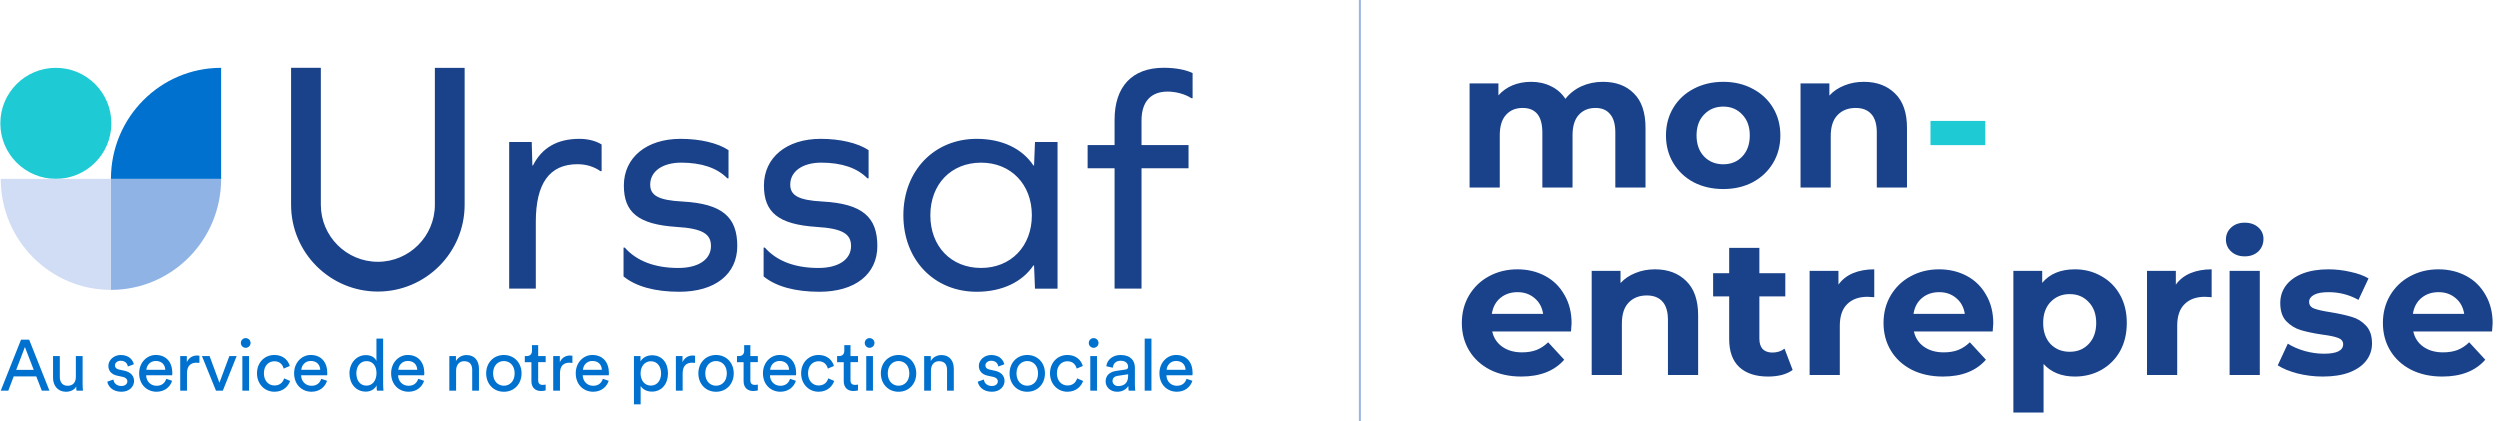 <svg role="img" viewBox="0 0 1240 209" fill="none" xmlns="http://www.w3.org/2000/svg">
  <line x1="674.5" y1="2.18557e-08" x2="674.5" y2="209" stroke="#9CB3E4" />
  <path
    d="M795.056 40.584C801.52 40.584 806.64 42.504 810.416 46.344C814.256 50.12 816.176 55.816 816.176 63.432V93H801.2V65.736C801.2 61.64 800.336 58.6 798.608 56.616C796.944 54.568 794.544 53.544 791.408 53.544C787.888 53.544 785.104 54.696 783.056 57C781.008 59.24 779.984 62.6 779.984 67.08V93H765.008V65.736C765.008 57.608 761.744 53.544 755.216 53.544C751.76 53.544 749.008 54.696 746.96 57C744.912 59.24 743.888 62.6 743.888 67.08V93H728.912V41.352H743.216V47.304C745.136 45.128 747.472 43.464 750.224 42.312C753.04 41.16 756.112 40.584 759.44 40.584C763.088 40.584 766.384 41.32 769.328 42.792C772.272 44.2 774.64 46.28 776.432 49.032C778.544 46.344 781.2 44.264 784.4 42.792C787.664 41.32 791.216 40.584 795.056 40.584ZM854.738 93.768C849.298 93.768 844.402 92.648 840.05 90.408C835.762 88.104 832.402 84.936 829.97 80.904C827.538 76.872 826.322 72.296 826.322 67.176C826.322 62.056 827.538 57.48 829.97 53.448C832.402 49.416 835.762 46.28 840.05 44.04C844.402 41.736 849.298 40.584 854.738 40.584C860.178 40.584 865.042 41.736 869.33 44.04C873.618 46.28 876.978 49.416 879.41 53.448C881.842 57.48 883.058 62.056 883.058 67.176C883.058 72.296 881.842 76.872 879.41 80.904C876.978 84.936 873.618 88.104 869.33 90.408C865.042 92.648 860.178 93.768 854.738 93.768ZM854.738 81.48C858.578 81.48 861.714 80.2 864.146 77.64C866.642 75.016 867.89 71.528 867.89 67.176C867.89 62.824 866.642 59.368 864.146 56.808C861.714 54.184 858.578 52.872 854.738 52.872C850.898 52.872 847.73 54.184 845.234 56.808C842.738 59.368 841.49 62.824 841.49 67.176C841.49 71.528 842.738 75.016 845.234 77.64C847.73 80.2 850.898 81.48 854.738 81.48ZM924.46 40.584C930.86 40.584 936.012 42.504 939.916 46.344C943.884 50.184 945.868 55.88 945.868 63.432V93H930.892V65.736C930.892 61.64 929.996 58.6 928.204 56.616C926.412 54.568 923.82 53.544 920.428 53.544C916.652 53.544 913.644 54.728 911.404 57.096C909.164 59.4 908.044 62.856 908.044 67.464V93H893.068V41.352H907.372V47.4C909.356 45.224 911.82 43.56 914.764 42.408C917.708 41.192 920.94 40.584 924.46 40.584Z"
    fill="#1A428A" />
  <path d="M957.523 59.976H984.691V71.976H957.523V59.976Z" fill="#1ECAD3" />
  <path
    d="M779.504 160.368C779.504 160.56 779.408 161.904 779.216 164.4H740.144C740.848 167.6 742.512 170.128 745.136 171.984C747.76 173.84 751.024 174.768 754.928 174.768C757.616 174.768 759.984 174.384 762.032 173.616C764.144 172.784 766.096 171.504 767.888 169.776L775.856 178.416C770.992 183.984 763.888 186.768 754.544 186.768C748.72 186.768 743.568 185.648 739.088 183.408C734.608 181.104 731.152 177.936 728.72 173.904C726.288 169.872 725.072 165.296 725.072 160.176C725.072 155.12 726.256 150.576 728.624 146.544C731.056 142.448 734.352 139.28 738.512 137.04C742.736 134.736 747.44 133.584 752.624 133.584C757.68 133.584 762.256 134.672 766.352 136.848C770.448 139.024 773.648 142.16 775.952 146.256C778.32 150.288 779.504 154.992 779.504 160.368ZM752.72 144.912C749.328 144.912 746.48 145.872 744.176 147.792C741.872 149.712 740.464 152.336 739.952 155.664H765.392C764.88 152.4 763.472 149.808 761.168 147.888C758.864 145.904 756.048 144.912 752.72 144.912ZM820.867 133.584C827.267 133.584 832.419 135.504 836.323 139.344C840.291 143.184 842.275 148.88 842.275 156.432V186H827.299V158.736C827.299 154.64 826.403 151.6 824.611 149.616C822.819 147.568 820.227 146.544 816.835 146.544C813.059 146.544 810.051 147.728 807.811 150.096C805.571 152.4 804.451 155.856 804.451 160.464V186H789.475V134.352H803.779V140.4C805.763 138.224 808.227 136.56 811.171 135.408C814.115 134.192 817.347 133.584 820.867 133.584ZM889.162 183.504C887.69 184.592 885.866 185.424 883.69 186C881.578 186.512 879.338 186.768 876.97 186.768C870.826 186.768 866.058 185.2 862.666 182.064C859.338 178.928 857.674 174.32 857.674 168.24V147.024H849.706V135.504H857.674V122.928H872.65V135.504H885.514V147.024H872.65V168.048C872.65 170.224 873.194 171.92 874.281 173.136C875.434 174.288 877.034 174.864 879.082 174.864C881.45 174.864 883.466 174.224 885.13 172.944L889.162 183.504ZM911.872 141.168C913.664 138.672 916.064 136.784 919.072 135.504C922.144 134.224 925.664 133.584 929.632 133.584V147.408C927.968 147.28 926.848 147.216 926.272 147.216C921.984 147.216 918.624 148.432 916.192 150.864C913.76 153.232 912.544 156.816 912.544 161.616V186H897.568V134.352H911.872V141.168ZM988.66 160.368C988.66 160.56 988.564 161.904 988.372 164.4H949.3C950.004 167.6 951.668 170.128 954.292 171.984C956.916 173.84 960.18 174.768 964.084 174.768C966.772 174.768 969.14 174.384 971.188 173.616C973.3 172.784 975.252 171.504 977.044 169.776L985.012 178.416C980.148 183.984 973.044 186.768 963.7 186.768C957.876 186.768 952.724 185.648 948.244 183.408C943.764 181.104 940.308 177.936 937.876 173.904C935.444 169.872 934.228 165.296 934.228 160.176C934.228 155.12 935.412 150.576 937.78 146.544C940.212 142.448 943.508 139.28 947.668 137.04C951.892 134.736 956.596 133.584 961.78 133.584C966.836 133.584 971.412 134.672 975.508 136.848C979.604 139.024 982.804 142.16 985.108 146.256C987.476 150.288 988.66 154.992 988.66 160.368ZM961.876 144.912C958.484 144.912 955.636 145.872 953.332 147.792C951.028 149.712 949.62 152.336 949.108 155.664H974.548C974.036 152.4 972.628 149.808 970.324 147.888C968.02 145.904 965.204 144.912 961.876 144.912ZM1029.16 133.584C1033.96 133.584 1038.31 134.704 1042.21 136.944C1046.18 139.12 1049.29 142.224 1051.53 146.256C1053.77 150.224 1054.89 154.864 1054.89 160.176C1054.89 165.488 1053.77 170.16 1051.53 174.192C1049.29 178.16 1046.18 181.264 1042.21 183.504C1038.31 185.68 1033.96 186.768 1029.16 186.768C1022.57 186.768 1017.38 184.688 1013.61 180.528V204.624H998.631V134.352H1012.93V140.304C1016.65 135.824 1022.05 133.584 1029.16 133.584ZM1026.57 174.48C1030.41 174.48 1033.54 173.2 1035.97 170.64C1038.47 168.016 1039.72 164.528 1039.72 160.176C1039.72 155.824 1038.47 152.368 1035.97 149.808C1033.54 147.184 1030.41 145.872 1026.57 145.872C1022.73 145.872 1019.56 147.184 1017.06 149.808C1014.63 152.368 1013.41 155.824 1013.41 160.176C1013.41 164.528 1014.63 168.016 1017.06 170.64C1019.56 173.2 1022.73 174.48 1026.57 174.48ZM1079.22 141.168C1081.01 138.672 1083.41 136.784 1086.42 135.504C1089.49 134.224 1093.01 133.584 1096.98 133.584V147.408C1095.31 147.28 1094.19 147.216 1093.62 147.216C1089.33 147.216 1085.97 148.432 1083.54 150.864C1081.1 153.232 1079.89 156.816 1079.89 161.616V186H1064.91V134.352H1079.22V141.168ZM1105.88 134.352H1120.86V186H1105.88V134.352ZM1113.37 127.152C1110.62 127.152 1108.38 126.352 1106.65 124.752C1104.92 123.152 1104.06 121.168 1104.06 118.8C1104.06 116.432 1104.92 114.448 1106.65 112.848C1108.38 111.248 1110.62 110.448 1113.37 110.448C1116.12 110.448 1118.36 111.216 1120.09 112.752C1121.82 114.288 1122.68 116.208 1122.68 118.512C1122.68 121.008 1121.82 123.088 1120.09 124.752C1118.36 126.352 1116.12 127.152 1113.37 127.152ZM1152.13 186.768C1147.84 186.768 1143.65 186.256 1139.56 185.232C1135.46 184.144 1132.2 182.8 1129.76 181.2L1134.76 170.448C1137.06 171.92 1139.84 173.136 1143.11 174.096C1146.37 174.992 1149.57 175.44 1152.71 175.44C1159.04 175.44 1162.21 173.872 1162.21 170.736C1162.21 169.264 1161.35 168.208 1159.62 167.568C1157.89 166.928 1155.24 166.384 1151.65 165.936C1147.43 165.296 1143.94 164.56 1141.19 163.728C1138.44 162.896 1136.04 161.424 1133.99 159.312C1132 157.2 1131.01 154.192 1131.01 150.288C1131.01 147.024 1131.94 144.144 1133.8 141.648C1135.72 139.088 1138.47 137.104 1142.05 135.696C1145.7 134.288 1149.99 133.584 1154.92 133.584C1158.56 133.584 1162.18 134 1165.76 134.832C1169.41 135.6 1172.42 136.688 1174.79 138.096L1169.8 148.752C1165.25 146.192 1160.29 144.912 1154.92 144.912C1151.72 144.912 1149.32 145.36 1147.72 146.256C1146.12 147.152 1145.32 148.304 1145.32 149.712C1145.32 151.312 1146.18 152.432 1147.91 153.072C1149.64 153.712 1152.39 154.32 1156.16 154.896C1160.39 155.6 1163.84 156.368 1166.53 157.2C1169.22 157.968 1171.56 159.408 1173.54 161.52C1175.52 163.632 1176.52 166.576 1176.52 170.352C1176.52 173.552 1175.56 176.4 1173.64 178.896C1171.72 181.392 1168.9 183.344 1165.19 184.752C1161.54 186.096 1157.19 186.768 1152.13 186.768ZM1236.35 160.368C1236.35 160.56 1236.25 161.904 1236.06 164.4H1196.99C1197.69 167.6 1199.36 170.128 1201.98 171.984C1204.6 173.84 1207.87 174.768 1211.77 174.768C1214.46 174.768 1216.83 174.384 1218.88 173.616C1220.99 172.784 1222.94 171.504 1224.73 169.776L1232.7 178.416C1227.84 183.984 1220.73 186.768 1211.39 186.768C1205.56 186.768 1200.41 185.648 1195.93 183.408C1191.45 181.104 1188 177.936 1185.56 173.904C1183.13 169.872 1181.92 165.296 1181.92 160.176C1181.92 155.12 1183.1 150.576 1185.47 146.544C1187.9 142.448 1191.2 139.28 1195.36 137.04C1199.58 134.736 1204.28 133.584 1209.47 133.584C1214.52 133.584 1219.1 134.672 1223.2 136.848C1227.29 139.024 1230.49 142.16 1232.8 146.256C1235.16 150.288 1236.35 154.992 1236.35 160.368ZM1209.56 144.912C1206.17 144.912 1203.32 145.872 1201.02 147.792C1198.72 149.712 1197.31 152.336 1196.8 155.664H1222.24C1221.72 152.4 1220.32 149.808 1218.01 147.888C1215.71 145.904 1212.89 144.912 1209.56 144.912Z"
    fill="#1A428A" />
  <g clip-path="url(#clip0_3_81)">
    <path
      d="M0.168 61.179C0.168 76.383 12.499 88.713 27.702 88.713C42.906 88.713 55.237 76.383 55.237 61.179C55.237 45.975 42.906 33.645 27.702 33.645C12.488 33.645 0.168 45.975 0.168 61.179Z"
      fill="#1ECAD3" />
    <path d="M55.027 88.713H109.687C109.687 119.131 85.214 143.783 55.027 143.783V88.713Z" fill="#90B3E6" />
    <path d="M109.677 33.645V88.713H55.027C55.027 58.295 79.489 33.645 109.677 33.645Z" fill="#0071CE" />
    <path d="M55.027 88.713H0.367C0.367 119.131 24.84 143.783 55.027 143.783V88.713Z" fill="#D0DDF4" />
    <path
      d="M230.457 101.569V33.676H215.694V101.569C215.694 117.16 203.007 129.847 187.415 129.847C171.823 129.847 159.136 117.16 159.136 101.569V33.613H144.373V101.569C144.373 125.297 163.676 144.611 187.415 144.611C211.154 144.611 230.457 125.297 230.457 101.569ZM297.784 84.876H298.402V71.664C295.917 70.112 292.185 68.865 287.361 68.865C276.32 68.865 268.708 73.373 264.357 82.076H264.052L263.738 70.416H252.55V143.153H265.762V110.051C265.762 91.094 272.441 81.447 286.439 81.447C290.79 81.447 294.68 82.695 297.784 84.876ZM322.498 91.555C322.498 85.023 328.558 80.671 337.88 80.671C347.988 80.671 355.757 83.314 360.727 88.441H361.346V74.464C355.904 70.888 347.201 68.865 337.565 68.865C320.621 68.865 309.433 78.186 309.433 92.027C309.433 105.238 316.427 111.299 335.542 112.547C348.596 113.323 352.643 116.122 352.643 122.025C352.643 128.705 346.425 132.909 336.475 132.909C324.815 132.909 315.798 129.491 309.894 122.801H309.276V137.103C315.336 142.073 324.815 144.716 336.936 144.716C354.656 144.716 365.687 136.013 365.687 122.025C365.687 107.723 358.379 101.044 338.488 99.954C326.377 99.325 322.498 96.84 322.498 91.555ZM391.963 91.555C391.963 85.023 398.024 80.671 407.356 80.671C417.464 80.671 425.233 83.314 430.203 88.441H430.822V74.464C425.38 70.888 416.677 68.865 407.041 68.865C390.097 68.865 378.909 78.186 378.909 92.027C378.909 105.238 385.903 111.299 405.017 112.547C418.072 113.323 422.119 116.122 422.119 122.025C422.119 128.705 415.901 132.909 405.951 132.909C394.291 132.909 385.274 129.491 379.37 122.801H378.752V137.103C384.812 142.073 394.291 144.716 406.412 144.716C424.132 144.716 435.163 136.013 435.163 122.025C435.163 107.723 427.855 101.044 407.964 99.954C395.853 99.325 391.963 96.84 391.963 91.555ZM511.8 106.79C511.8 122.172 501.388 132.899 486.625 132.899C471.704 132.899 461.45 122.172 461.45 106.79C461.45 91.398 471.704 80.682 486.625 80.682C501.388 80.671 511.8 91.398 511.8 106.79ZM513.352 143.164H524.54V70.416H513.352L512.891 82.076H512.576C507.134 73.835 497.184 68.865 484.444 68.865C463.306 68.865 448.07 84.719 448.07 106.79C448.07 128.862 463.295 144.716 484.444 144.716C497.184 144.716 507.134 139.746 512.576 131.661H512.891L513.352 143.164ZM591.531 48.691V36.255C588.427 34.703 583.289 33.613 577.229 33.613C561.532 33.613 552.829 42.934 552.829 59.417V71.968H539.461V83.471H552.829V143.153H566.198V83.471H589.518V71.968H566.198V59.732C566.198 50.41 570.864 45.43 579.095 45.43C583.289 45.43 587.798 46.667 590.912 48.691H591.531Z"
      fill="#1A428A" />
    <path
      d="M588.532 187.884C587.892 189.813 586.498 191.344 583.719 191.344C580.825 191.344 578.613 189.205 578.54 186.133H591.458C591.489 185.913 591.531 185.493 591.531 185.063C591.531 179.716 588.574 176.067 583.289 176.067C578.969 176.067 575.079 179.737 575.079 185.126C575.079 190.946 579.116 194.301 583.719 194.301C587.714 194.301 590.461 191.91 591.426 188.88L588.532 187.884ZM578.644 183.428C578.791 181.215 580.5 179.034 583.321 179.034C586.351 179.034 587.955 180.964 588.029 183.428H578.644ZM571.116 167.941H567.761V193.777H571.116V167.941ZM554.591 191.491C552.882 191.491 551.812 190.275 551.812 188.995C551.812 187.464 552.882 186.636 554.308 186.426L559.551 185.64V186.426C559.551 190.17 557.338 191.491 554.591 191.491ZM548.384 189.174C548.384 191.889 550.628 194.311 554.13 194.311C557.202 194.311 558.911 192.665 559.655 191.459C559.655 192.707 559.76 193.347 559.834 193.777H563.116C563.042 193.347 562.906 192.456 562.906 190.956V182.358C562.906 179.003 560.903 176.077 555.765 176.077C552.054 176.077 549.097 178.363 548.73 181.645L551.938 182.39C552.148 180.387 553.469 178.929 555.828 178.929C558.429 178.929 559.54 180.324 559.54 182.002C559.54 182.61 559.257 183.145 558.219 183.291L553.584 183.973C550.638 184.392 548.384 186.101 548.384 189.174ZM540.037 170.122C540.037 171.443 541.107 172.512 542.428 172.512C543.781 172.512 544.861 171.443 544.861 170.122C544.861 168.769 543.791 167.7 542.428 167.7C541.107 167.689 540.037 168.759 540.037 170.122ZM544.106 176.612H540.782V193.777H544.106V176.612ZM529.437 179.181C532.362 179.181 533.61 181.142 534.04 182.819L537.07 181.53C536.357 178.929 533.998 176.067 529.437 176.067C524.55 176.067 520.797 179.81 520.797 185.168C520.797 190.379 524.477 194.301 529.468 194.301C533.924 194.301 536.388 191.407 537.217 188.953L534.249 187.664C533.861 189.016 532.677 191.197 529.468 191.197C526.69 191.197 524.225 189.09 524.225 185.168C524.225 181.184 526.731 179.181 529.437 179.181ZM509.525 176.077C504.387 176.077 500.749 179.967 500.749 185.179C500.749 190.421 504.387 194.311 509.525 194.311C514.663 194.311 518.301 190.421 518.301 185.179C518.312 179.967 514.673 176.077 509.525 176.077ZM509.525 191.313C506.673 191.313 504.177 189.174 504.177 185.179C504.177 181.215 506.673 179.076 509.525 179.076C512.377 179.076 514.872 181.215 514.872 185.179C514.883 189.174 512.388 191.313 509.525 191.313ZM484.979 189.31C485.262 191.271 487.265 194.311 491.973 194.311C496.219 194.311 498.253 191.417 498.253 188.995C498.253 186.458 496.618 184.571 493.503 183.889L490.725 183.281C489.404 182.998 488.764 182.243 488.764 181.215C488.764 180.041 489.907 178.929 491.616 178.929C494.332 178.929 495.045 180.89 495.181 181.781L498.138 180.68C497.781 179.15 496.324 176.077 491.606 176.077C488.25 176.077 485.503 178.573 485.503 181.498C485.503 183.92 487.107 185.745 489.781 186.311L492.706 186.951C494.132 187.276 494.919 188.094 494.919 189.163C494.919 190.379 493.881 191.449 491.993 191.449C489.571 191.449 488.208 190.023 487.999 188.24L484.979 189.31ZM461.743 183.858C461.743 181.257 463.096 179.15 465.738 179.15C468.737 179.15 469.733 181.079 469.733 183.47V193.777H473.088V182.893C473.088 179.076 471.054 176.109 466.954 176.109C464.952 176.109 462.918 176.927 461.67 179.066V176.602H458.388V193.766H461.743V183.858ZM445.68 176.077C440.542 176.077 436.903 179.967 436.903 185.179C436.903 190.421 440.542 194.311 445.68 194.311C450.818 194.311 454.456 190.421 454.456 185.179C454.456 179.967 450.818 176.077 445.68 176.077ZM445.68 191.313C442.828 191.313 440.332 189.174 440.332 185.179C440.332 181.215 442.828 179.076 445.68 179.076C448.532 179.076 451.027 181.215 451.027 185.179C451.038 189.174 448.532 191.313 445.68 191.313ZM428.914 170.122C428.914 171.443 429.983 172.512 431.304 172.512C432.657 172.512 433.737 171.443 433.737 170.122C433.737 168.769 432.667 167.7 431.304 167.7C429.983 167.689 428.914 168.759 428.914 170.122ZM432.982 176.612H429.658V193.777H432.982V176.612ZM421.847 171.191H418.774V173.97C418.774 175.469 417.988 176.612 416.132 176.612H415.199V179.642H418.491V189.058C418.491 192.162 420.347 193.944 423.273 193.944C424.415 193.944 425.275 193.735 425.558 193.619V190.767C425.275 190.841 424.667 190.914 424.237 190.914C422.486 190.914 421.847 190.128 421.847 188.555V179.632H425.558V176.602H421.847V171.191ZM406.003 179.181C408.929 179.181 410.176 181.142 410.606 182.819L413.636 181.53C412.923 178.929 410.564 176.067 406.003 176.067C401.117 176.067 397.363 179.81 397.363 185.168C397.363 190.379 401.044 194.301 406.035 194.301C410.491 194.301 412.955 191.407 413.773 188.953L410.816 187.664C410.428 189.016 409.243 191.197 406.035 191.197C403.256 191.197 400.792 189.09 400.792 185.168C400.792 181.184 403.287 179.181 406.003 179.181ZM391.869 187.884C391.229 189.813 389.835 191.344 387.056 191.344C384.162 191.344 381.95 189.205 381.887 186.133H394.805C394.836 185.913 394.878 185.493 394.878 185.063C394.878 179.716 391.911 176.067 386.637 176.067C382.317 176.067 378.427 179.737 378.427 185.126C378.427 190.946 382.464 194.301 387.056 194.301C391.051 194.301 393.798 191.91 394.763 188.88L391.869 187.884ZM381.992 183.428C382.138 181.215 383.848 179.034 386.668 179.034C389.698 179.034 391.303 180.964 391.376 183.428H381.992ZM372.177 171.191H369.105V173.97C369.105 175.469 368.319 176.612 366.463 176.612H365.54V179.642H368.822V189.058C368.822 192.162 370.678 193.944 373.603 193.944C374.746 193.944 375.606 193.735 375.889 193.619V190.767C375.606 190.841 374.998 190.914 374.568 190.914C372.817 190.914 372.177 190.128 372.177 188.555V179.632H375.889V176.602H372.177V171.191ZM355.16 176.077C350.022 176.077 346.383 179.967 346.383 185.179C346.383 190.421 350.022 194.311 355.16 194.311C360.298 194.311 363.936 190.421 363.936 185.179C363.936 179.967 360.298 176.077 355.16 176.077ZM355.16 191.313C352.308 191.313 349.812 189.174 349.812 185.179C349.812 181.215 352.308 179.076 355.16 179.076C358.012 179.076 360.507 181.215 360.507 185.179C360.507 189.174 358.012 191.313 355.16 191.313ZM344.769 176.434C344.59 176.392 344.129 176.329 343.657 176.329C341.906 176.329 339.767 176.969 338.519 179.611V176.612H335.238V193.777H338.593V185.179C338.593 181.393 340.48 179.894 343.301 179.894C343.762 179.894 344.265 179.926 344.758 179.999L344.769 176.434ZM327.898 185.179C327.898 188.712 325.937 191.25 322.833 191.25C319.761 191.25 317.727 188.723 317.727 185.179C317.727 181.75 319.761 179.181 322.833 179.181C325.969 179.181 327.898 181.75 327.898 185.179ZM317.758 200.561V191.459C318.681 192.99 320.684 194.238 323.326 194.238C328.359 194.238 331.316 190.275 331.316 185.168C331.316 180.177 328.569 176.214 323.431 176.214C320.652 176.214 318.618 177.566 317.685 179.286V176.612H314.435V200.55L317.758 200.561ZM299.021 187.884C298.382 189.813 296.987 191.344 294.208 191.344C291.314 191.344 289.102 189.205 289.029 186.133H301.947C301.978 185.913 302.02 185.493 302.02 185.063C302.02 179.716 299.063 176.067 293.778 176.067C289.458 176.067 285.568 179.737 285.568 185.126C285.568 190.946 289.605 194.301 294.208 194.301C298.203 194.301 300.95 191.91 301.915 188.88L299.021 187.884ZM289.133 183.428C289.28 181.215 290.989 179.034 293.81 179.034C296.84 179.034 298.444 180.964 298.518 183.428H289.133ZM283.922 176.434C283.744 176.392 283.283 176.329 282.811 176.329C281.06 176.329 278.921 176.969 277.673 179.611V176.612H274.391V193.777H277.746V185.179C277.746 181.393 279.634 179.894 282.454 179.894C282.916 179.894 283.419 179.926 283.912 179.999L283.922 176.434ZM266.936 171.191H263.864V173.97C263.864 175.469 263.077 176.612 261.221 176.612H260.299V179.642H263.581V189.058C263.581 192.162 265.437 193.944 268.362 193.944C269.505 193.944 270.365 193.735 270.648 193.619V190.767C270.365 190.841 269.757 190.914 269.327 190.914C267.576 190.914 266.936 190.128 266.936 188.555V179.632H270.648V176.602H266.936V171.191ZM249.918 176.077C244.78 176.077 241.142 179.967 241.142 185.179C241.142 190.421 244.78 194.311 249.918 194.311C255.056 194.311 258.695 190.421 258.695 185.179C258.695 179.967 255.056 176.077 249.918 176.077ZM249.918 191.313C247.066 191.313 244.571 189.174 244.571 185.179C244.571 181.215 247.066 179.076 249.918 179.076C252.77 179.076 255.266 181.215 255.266 185.179C255.266 189.174 252.77 191.313 249.918 191.313ZM226.221 183.858C226.221 181.257 227.574 179.15 230.216 179.15C233.215 179.15 234.211 181.079 234.211 183.47V193.777H237.567V182.893C237.567 179.076 235.532 176.109 231.433 176.109C229.43 176.109 227.396 176.927 226.148 179.066V176.602H222.866V193.766H226.221V183.858ZM207.442 187.884C206.803 189.813 205.408 191.344 202.629 191.344C199.735 191.344 197.523 189.205 197.46 186.133H210.378C210.409 185.913 210.451 185.493 210.451 185.063C210.451 179.716 207.484 176.067 202.21 176.067C197.89 176.067 194 179.737 194 185.126C194 190.946 198.037 194.301 202.64 194.301C206.635 194.301 209.382 191.91 210.347 188.88L207.442 187.884ZM197.565 183.428C197.712 181.215 199.421 179.034 202.241 179.034C205.272 179.034 206.876 180.964 206.949 183.428H197.565ZM186.786 191.459C186.786 192.497 186.891 193.389 186.964 193.777H190.215C190.183 193.494 190.036 192.246 190.036 190.6V167.941H186.713V179.034C186.146 177.64 184.5 176.14 181.47 176.14C176.615 176.14 173.333 180.282 173.333 185.137C173.333 190.243 176.437 194.238 181.47 194.238C184.144 194.238 185.968 192.812 186.786 191.166V191.459ZM176.752 185.137C176.752 181.603 178.754 179.108 181.816 179.108C184.888 179.108 186.744 181.53 186.744 185.063C186.744 188.597 184.857 191.271 181.784 191.271C178.576 191.281 176.752 188.67 176.752 185.137ZM159.335 187.884C158.696 189.813 157.301 191.344 154.512 191.344C151.618 191.344 149.406 189.205 149.343 186.133H162.261C162.292 185.913 162.334 185.493 162.334 185.063C162.334 179.716 159.377 176.067 154.093 176.067C149.773 176.067 145.883 179.737 145.883 185.126C145.883 190.946 149.92 194.301 154.512 194.301C158.507 194.301 161.254 191.91 162.219 188.88L159.335 187.884ZM149.448 183.428C149.594 181.215 151.304 179.034 154.124 179.034C157.154 179.034 158.759 180.964 158.832 183.428H149.448ZM136.1 179.181C139.025 179.181 140.273 181.142 140.703 182.819L143.733 181.53C143.02 178.929 140.661 176.067 136.1 176.067C131.214 176.067 127.47 179.81 127.47 185.168C127.47 190.379 131.14 194.301 136.142 194.301C140.598 194.301 143.062 191.407 143.89 188.953L140.923 187.664C140.535 189.016 139.35 191.197 136.142 191.197C133.363 191.197 130.899 189.09 130.899 185.168C130.899 181.184 133.395 179.181 136.1 179.181ZM119.47 170.122C119.47 171.443 120.54 172.512 121.861 172.512C123.213 172.512 124.283 171.443 124.283 170.122C124.283 168.769 123.213 167.7 121.861 167.7C120.55 167.689 119.47 168.759 119.47 170.122ZM123.538 176.612H120.215V193.777H123.538V176.612ZM117.373 176.612H113.766L108.838 189.845L103.952 176.612H100.167L107.129 193.777H110.516L117.373 176.612ZM98.919 176.434C98.74 176.392 98.279 176.329 97.807 176.329C96.056 176.329 93.917 176.969 92.669 179.611V176.612H89.388V193.777H92.743V185.179C92.743 181.393 94.63 179.894 97.451 179.894C97.912 179.894 98.415 179.926 98.908 179.999V176.434H98.919ZM82.478 187.884C81.838 189.813 80.444 191.344 77.665 191.344C74.771 191.344 72.559 189.205 72.485 186.133H85.403C85.435 185.913 85.477 185.493 85.477 185.063C85.477 179.716 82.52 176.067 77.235 176.067C72.915 176.067 69.025 179.737 69.025 185.126C69.025 190.946 73.062 194.301 77.665 194.301C81.66 194.301 84.407 191.91 85.372 188.88L82.478 187.884ZM72.59 183.428C72.737 181.215 74.446 179.034 77.266 179.034C80.297 179.034 81.901 180.964 81.975 183.428H72.59ZM53.224 189.31C53.507 191.271 55.509 194.311 60.217 194.311C64.464 194.311 66.498 191.417 66.498 188.995C66.498 186.458 64.862 184.571 61.748 183.889L58.97 183.281C57.648 182.998 57.009 182.243 57.009 181.215C57.009 180.041 58.152 178.929 59.861 178.929C62.577 178.929 63.29 180.89 63.426 181.781L66.383 180.68C66.026 179.15 64.558 176.077 59.85 176.077C56.495 176.077 53.748 178.573 53.748 181.498C53.748 183.92 55.352 185.745 58.026 186.311L60.951 186.951C62.377 187.276 63.164 188.094 63.164 189.163C63.164 190.379 62.126 191.449 60.238 191.449C57.816 191.449 56.453 190.023 56.243 188.24L53.224 189.31ZM37.8 191.711C37.8 192.424 37.873 193.389 37.947 193.777H41.155C41.082 193.169 40.977 191.952 40.977 190.6V176.612H37.621V186.961C37.621 189.562 36.269 191.344 33.553 191.344C30.733 191.344 29.663 189.278 29.663 186.919V176.612H26.308V187.423C26.308 191.313 28.73 194.311 32.735 194.311C34.727 194.311 36.867 193.494 37.8 191.711ZM12.352 172.114L16.735 183.459H8.032L12.352 172.114ZM20.74 193.777H24.525L14.459 168.476H10.433L0.367 193.777H4.11L6.784 186.71H17.993L20.74 193.777Z"
      fill="#0071CE" />
  </g>
  <defs>
    <clipPath id="clip0_3_81">
      <rect width="591.374" height="190.833" fill="white" transform="translate(0 10)" />
    </clipPath>
  </defs>
</svg>
